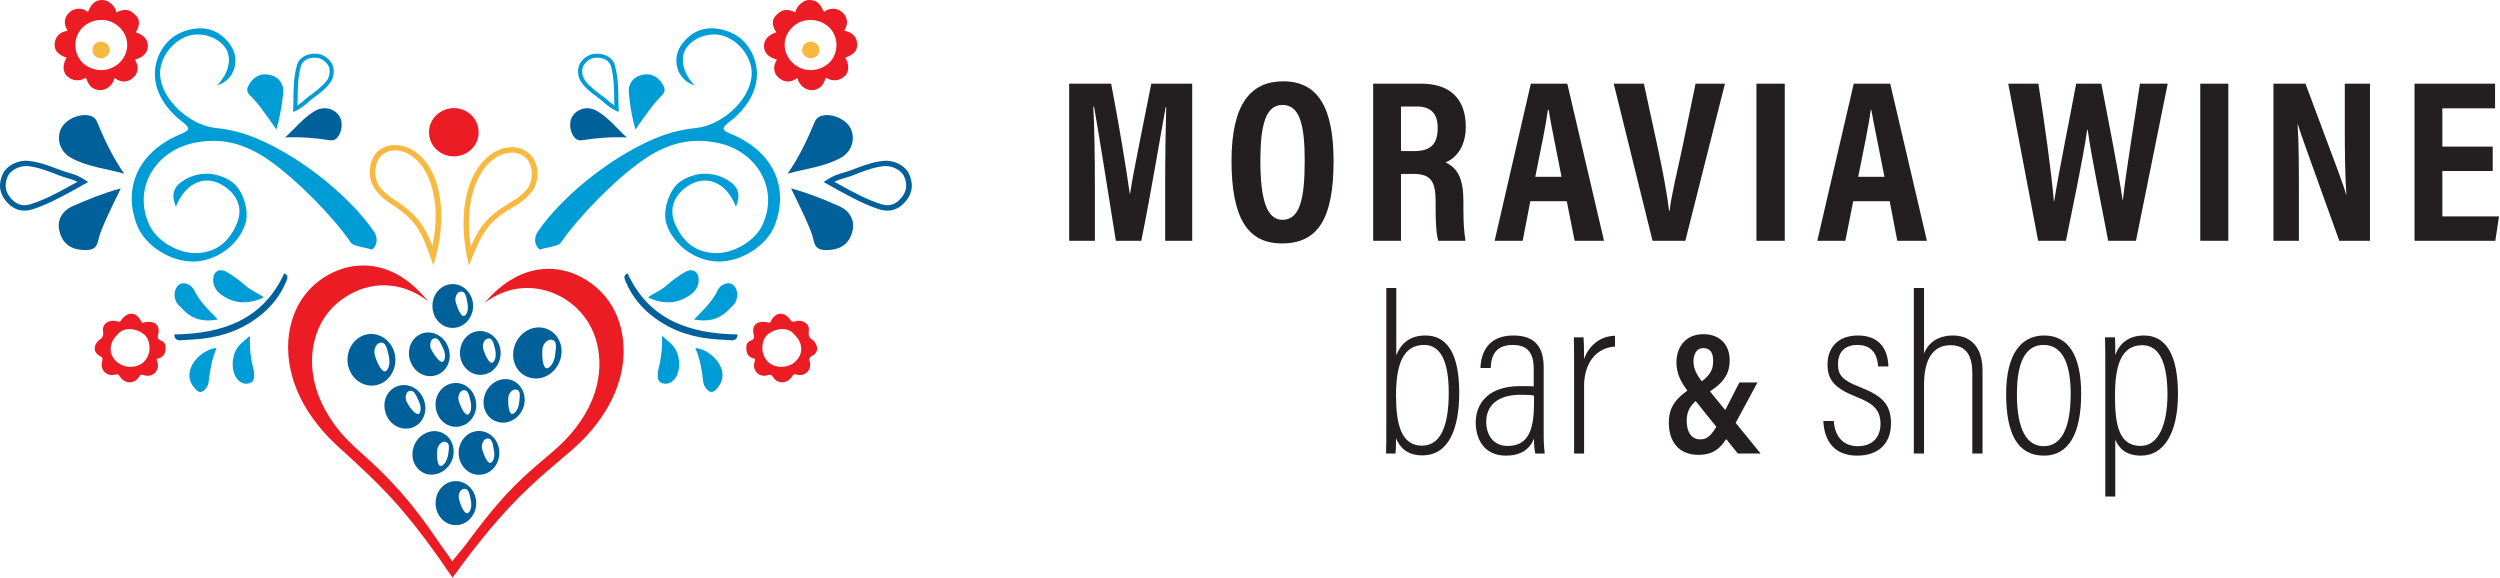 <svg width="277" height="64" viewBox="0 0 277 64" fill="none" xmlns="http://www.w3.org/2000/svg">
<path fill-rule="evenodd" clip-rule="evenodd" d="M62.068 39.877C61.573 41.389 60.062 42.26 58.638 41.824C57.243 41.417 56.516 39.848 57.01 38.337C57.505 36.825 59.045 35.954 60.44 36.389C61.835 36.825 62.562 38.366 62.068 39.877ZM61.515 39.267C61.602 38.511 61.806 37.61 60.963 37.639C60.702 37.639 60.091 38.075 60.091 38.802C60.033 39.79 60.207 40.865 60.614 40.807C60.963 40.749 61.428 40.168 61.515 39.267Z" fill="#00609A"/>
<path fill-rule="evenodd" clip-rule="evenodd" d="M43.815 39.79C43.844 41.389 42.711 42.696 41.229 42.725C39.775 42.755 38.555 41.505 38.497 39.935C38.468 38.366 39.601 37.058 41.054 37C42.536 36.971 43.757 38.221 43.815 39.79ZM43.06 39.383C42.885 38.657 42.769 37.727 41.984 38.017C41.723 38.104 41.316 38.715 41.548 39.412C41.839 40.371 42.362 41.33 42.74 41.127C43.031 40.982 43.292 40.284 43.06 39.383Z" fill="#00609A"/>
<path fill-rule="evenodd" clip-rule="evenodd" d="M52.767 55.746C52.767 57.083 51.749 58.187 50.5 58.187C49.25 58.187 48.262 57.083 48.262 55.746C48.262 54.409 49.25 53.305 50.5 53.305C51.749 53.305 52.767 54.409 52.767 55.746ZM52.156 55.368C52.011 54.758 51.953 53.973 51.255 54.206C51.052 54.264 50.674 54.758 50.877 55.368C51.081 56.182 51.517 57.025 51.837 56.85C52.098 56.734 52.331 56.153 52.156 55.368Z" fill="#00609A"/>
<path fill-rule="evenodd" clip-rule="evenodd" d="M52.419 33.89C52.419 35.256 51.402 36.331 50.152 36.331C48.902 36.331 47.914 35.256 47.914 33.89C47.914 32.553 48.902 31.478 50.152 31.478C51.402 31.478 52.419 32.553 52.419 33.89ZM51.779 33.512C51.663 32.902 51.576 32.117 50.908 32.35C50.675 32.408 50.326 32.931 50.501 33.512C50.733 34.326 51.14 35.169 51.46 34.995C51.721 34.878 51.954 34.297 51.779 33.512Z" fill="#00609A"/>
<path fill-rule="evenodd" clip-rule="evenodd" d="M50.124 50.892C49.659 52.142 48.351 52.869 47.16 52.491C45.997 52.084 45.387 50.747 45.852 49.468C46.288 48.218 47.596 47.492 48.787 47.87C49.979 48.277 50.56 49.614 50.124 50.892ZM49.659 50.34C49.746 49.701 49.921 48.945 49.194 48.945C48.962 48.945 48.468 49.294 48.438 49.933C48.38 50.776 48.497 51.677 48.845 51.648C49.136 51.59 49.543 51.125 49.659 50.34Z" fill="#00609A"/>
<path fill-rule="evenodd" clip-rule="evenodd" d="M55.325 50.166C55.325 51.532 54.337 52.607 53.058 52.607C51.837 52.607 50.82 51.532 50.82 50.166C50.82 48.829 51.837 47.753 53.058 47.753C54.337 47.753 55.325 48.829 55.325 50.166ZM54.715 49.817C54.599 49.178 54.511 48.393 53.843 48.625C53.61 48.712 53.262 49.207 53.436 49.817C53.669 50.602 54.075 51.444 54.395 51.27C54.657 51.154 54.889 50.573 54.715 49.817Z" fill="#00609A"/>
<path fill-rule="evenodd" clip-rule="evenodd" d="M58.027 45.05C57.62 46.329 56.312 47.114 55.121 46.736C53.929 46.416 53.29 45.08 53.697 43.801C54.104 42.522 55.383 41.737 56.574 42.086C57.766 42.435 58.405 43.772 58.027 45.05ZM57.533 44.527C57.591 43.888 57.766 43.132 57.039 43.161C56.807 43.161 56.312 43.539 56.312 44.179C56.283 44.992 56.429 45.922 56.778 45.864C57.068 45.806 57.475 45.312 57.533 44.527Z" fill="#00609A"/>
<path fill-rule="evenodd" clip-rule="evenodd" d="M47.043 44.556C47.392 45.864 46.694 47.143 45.474 47.434C44.253 47.724 43.003 46.91 42.684 45.603C42.335 44.295 43.032 43.016 44.253 42.725C45.474 42.435 46.723 43.248 47.043 44.556ZM46.346 44.324C46.084 43.743 45.793 43.016 45.212 43.394C45.009 43.51 44.776 44.091 45.125 44.644C45.532 45.37 46.142 46.068 46.433 45.835C46.636 45.661 46.723 45.05 46.346 44.324Z" fill="#00609A"/>
<path fill-rule="evenodd" clip-rule="evenodd" d="M52.765 44.789C52.823 46.126 51.864 47.23 50.614 47.288C49.365 47.347 48.318 46.3 48.26 44.934C48.202 43.597 49.161 42.493 50.411 42.435C51.661 42.377 52.707 43.423 52.765 44.789ZM52.126 44.411C51.98 43.801 51.864 43.045 51.196 43.278C50.992 43.365 50.644 43.888 50.847 44.469C51.109 45.283 51.574 46.097 51.864 45.922C52.126 45.777 52.329 45.196 52.126 44.411Z" fill="#00609A"/>
<path fill-rule="evenodd" clip-rule="evenodd" d="M49.745 38.744C50.094 40.052 49.368 41.359 48.147 41.621C46.926 41.912 45.706 41.069 45.386 39.761C45.066 38.453 45.764 37.174 46.984 36.884C48.205 36.622 49.426 37.436 49.745 38.744ZM49.077 38.54C48.786 37.959 48.525 37.203 47.914 37.581C47.74 37.697 47.508 38.279 47.827 38.802C48.234 39.557 48.845 40.284 49.106 40.052C49.339 39.848 49.426 39.238 49.077 38.54Z" fill="#00609A"/>
<path fill-rule="evenodd" clip-rule="evenodd" d="M55.47 39.063C55.499 40.4 54.54 41.505 53.291 41.534C52.041 41.563 50.995 40.517 50.965 39.18C50.936 37.814 51.895 36.709 53.145 36.68C54.395 36.651 55.441 37.697 55.47 39.063ZM54.86 38.685C54.686 38.075 54.598 37.291 53.93 37.552C53.697 37.61 53.378 38.133 53.552 38.715C53.814 39.528 54.25 40.342 54.569 40.168C54.831 40.051 55.034 39.47 54.86 38.685Z" fill="#00609A"/>
<path fill-rule="evenodd" clip-rule="evenodd" d="M51.751 28.455C50.967 24.619 51.373 21.073 52.856 18.748C53.844 17.207 55.326 16.277 56.779 16.306C57.506 16.335 58.174 16.568 58.697 17.062C59.715 17.963 59.947 20.143 58.755 21.451C58.058 22.235 57.535 22.555 56.895 22.933C56.489 23.166 56.024 23.456 55.413 23.892C53.931 25.026 53.35 26.043 52.333 28.484L51.955 29.443L51.751 28.455ZM53.379 19.067C52.1 21.073 51.664 24.037 52.158 27.322C53.001 25.432 53.669 24.473 55.035 23.427C55.675 22.962 56.14 22.671 56.576 22.41C57.186 22.061 57.651 21.77 58.291 21.073C59.221 20.027 59.046 18.196 58.261 17.498C57.855 17.12 57.361 16.917 56.75 16.917C55.529 16.888 54.251 17.701 53.379 19.067Z" fill="#F8B940"/>
<path fill-rule="evenodd" clip-rule="evenodd" d="M47.679 28.455C46.808 25.956 46.255 24.909 44.86 23.718C44.279 23.224 43.814 22.933 43.436 22.671C42.826 22.265 42.303 21.916 41.663 21.102C40.53 19.736 40.879 17.585 41.925 16.713C42.477 16.277 43.117 16.045 43.843 16.074C45.325 16.103 46.749 17.062 47.679 18.69C49.045 21.102 49.278 24.648 48.29 28.426L48.028 29.414L47.679 28.455ZM42.332 17.178C41.518 17.847 41.256 19.649 42.128 20.753C42.71 21.48 43.175 21.77 43.785 22.177C44.192 22.439 44.657 22.759 45.238 23.253C46.546 24.357 47.185 25.374 47.912 27.264C48.581 24.008 48.29 21.044 47.127 18.98C46.313 17.556 45.064 16.684 43.814 16.655C43.262 16.655 42.739 16.83 42.332 17.178Z" fill="#F8B940"/>
<path d="M50.239 17.324C51.75 17.353 53.029 16.161 53.029 14.708C53.058 13.226 51.866 12.005 50.326 11.976C48.815 11.976 47.536 13.139 47.536 14.621C47.507 16.074 48.698 17.295 50.239 17.324Z" fill="#EC1C24"/>
<path fill-rule="evenodd" clip-rule="evenodd" d="M66.628 46.242C65.204 48.335 63.751 49.555 61.891 51.125C60.641 52.171 59.246 53.363 57.56 55.048C54.364 58.245 51.602 61.995 50.294 63.797C50.236 63.874 50.188 63.942 50.149 64C50.091 63.923 50.033 63.845 49.975 63.768C48.725 61.937 46.08 58.071 43 54.787C41.343 53.043 39.977 51.793 38.785 50.689C37.884 49.875 37.071 49.148 36.315 48.364C35.559 47.55 34.862 46.707 34.164 45.632C30.996 40.662 31.636 36.012 33.321 33.338C34.687 31.158 37.071 29.676 39.57 29.443C39.803 29.424 40.025 29.414 40.239 29.414C42.535 29.414 44.714 30.461 46.603 32.437C46.778 32.631 46.952 32.824 47.127 33.018C47.224 33.135 47.33 33.26 47.446 33.396C45.441 31.827 43.465 31.536 42.041 31.623C40.791 31.71 39.57 32.117 38.524 32.757C37.448 33.396 36.518 34.268 35.85 35.343C34.339 37.756 33.728 41.883 36.518 46.242C37.681 48.073 38.843 49.12 40.326 50.456C41.256 51.27 42.273 52.229 43.523 53.566C45.877 56.037 47.882 58.972 48.841 60.396C48.929 60.483 49.335 61.094 49.742 61.646L50.091 62.198C50.556 61.617 51.486 60.512 51.544 60.425C52.562 59.059 54.654 56.182 57.037 53.799C58.316 52.52 59.392 51.619 60.351 50.805C61.862 49.526 63.053 48.509 64.274 46.736C67.21 42.493 66.716 38.337 65.262 35.866C63.983 33.687 61.658 32.175 59.13 31.943C57.735 31.797 55.758 32.03 53.724 33.541C53.84 33.396 53.957 33.28 54.073 33.135C54.218 32.96 54.392 32.815 54.538 32.64L54.712 32.495C54.799 32.379 54.916 32.292 55.003 32.204L55.206 32.03C55.303 31.953 55.4 31.875 55.497 31.797L55.7 31.623C55.788 31.565 55.875 31.507 55.991 31.42L56.194 31.274C56.282 31.216 56.34 31.158 56.456 31.1C56.514 31.071 56.601 31.013 56.66 30.984L56.921 30.838C56.999 30.78 57.076 30.732 57.154 30.693L57.648 30.461C61.862 28.601 66.047 30.867 67.849 33.977C69.448 36.738 69.971 41.389 66.628 46.242Z" fill="#EC1C24"/>
<path fill-rule="evenodd" clip-rule="evenodd" d="M97.528 23.224C95.842 22.701 94.389 21.887 92.819 21.044C92.451 20.831 92.073 20.618 91.686 20.405L91.25 20.172L91.657 19.91C92.296 19.474 92.936 19.271 93.575 19.097C93.827 19.019 94.069 18.942 94.302 18.864L94.738 18.69C95.755 18.312 96.83 17.905 97.993 17.818C99.097 17.731 100.289 18.37 100.696 19.213C101.219 20.317 101.132 21.305 100.434 22.206C99.824 22.962 99.126 23.34 98.341 23.34C98.07 23.34 97.799 23.301 97.528 23.224ZM98.022 18.399C96.975 18.486 95.958 18.864 94.97 19.242L94.534 19.416C94.282 19.513 94.021 19.601 93.749 19.678C93.314 19.794 92.878 19.939 92.442 20.143C92.674 20.259 92.907 20.385 93.139 20.521C94.65 21.364 96.104 22.148 97.702 22.642C98.574 22.904 99.301 22.642 99.94 21.829C100.492 21.131 100.55 20.346 100.143 19.474C99.853 18.893 98.952 18.399 98.167 18.399C98.109 18.399 98.061 18.399 98.022 18.399Z" fill="#00609A"/>
<path d="M87.266 19.242C89.242 18.69 91.335 18.486 93.136 17.498C94.328 16.859 94.822 15.464 94.27 14.272C93.747 13.168 92.032 12.441 90.899 12.877C90.627 12.993 90.434 13.168 90.317 13.4C89.475 15.435 88.544 17.411 87.266 19.242Z" fill="#00609A"/>
<path d="M94.475 25.491C94.126 27.205 92.876 27.67 91.772 27.7C90.638 27.758 90.318 27.438 90.115 26.508C89.941 25.723 89.563 24.968 89.243 24.212C88.749 23.107 88.168 21.945 87.644 20.869C87.674 20.869 87.674 20.869 87.732 20.899C89.563 21.393 91.278 22.09 92.992 22.846C94.184 23.369 94.707 24.444 94.475 25.491Z" fill="#00609A"/>
<path fill-rule="evenodd" clip-rule="evenodd" d="M68.168 7.384C68.488 8.605 68.517 9.826 68.517 11.104C68.517 11.414 68.527 11.724 68.546 12.034V12.412L68.226 12.267C67.674 12.005 67.325 11.686 66.947 11.395C66.812 11.259 66.666 11.133 66.511 11.017L66.25 10.814C65.581 10.32 64.913 9.826 64.419 9.128C63.954 8.489 63.925 7.5 64.332 6.919C64.855 6.193 65.552 5.873 66.424 5.96C67.122 6.047 67.645 6.338 67.965 6.832C68.061 6.987 68.129 7.171 68.168 7.384ZM64.797 8.895C65.262 9.506 65.901 10 66.511 10.465L66.802 10.668C66.957 10.785 67.112 10.911 67.267 11.046C67.5 11.279 67.761 11.482 68.081 11.686C68.081 11.492 68.071 11.298 68.052 11.104C68.052 9.855 68.023 8.663 67.732 7.471C67.587 6.832 67.122 6.483 66.366 6.396C65.669 6.338 65.145 6.57 64.71 7.181C64.419 7.559 64.448 8.314 64.768 8.808C64.768 8.828 64.777 8.857 64.797 8.895Z" fill="#009CD5"/>
<path d="M69.447 15.231C68.313 14.214 67.412 12.993 66.046 12.238C65.174 11.773 64.07 11.976 63.489 12.79C62.937 13.517 63.14 14.854 63.837 15.406C64.012 15.522 64.206 15.57 64.419 15.551C66.075 15.29 67.732 15.144 69.447 15.231Z" fill="#00609A"/>
<path d="M73.168 10.726C72.674 11.25 72.354 11.627 72.005 12.121C71.453 12.848 70.901 13.633 70.407 14.359C70.029 13.052 69.796 11.656 69.68 10.32C69.564 9.39 70.087 8.634 70.872 8.372C72.122 7.965 72.906 8.547 73.342 9.215C73.807 9.913 73.72 10.232 73.168 10.726Z" fill="#009CD5"/>
<path d="M77.062 9.477C75.028 8.982 74.272 6.512 75.609 4.826C76.685 3.431 78.08 2.908 79.765 3.228C81.538 3.577 82.817 4.594 83.486 6.25C84.561 8.924 83.282 11.598 80.87 13.458C79.882 14.243 79.911 14.388 81.16 14.911C85.578 16.801 87.496 20.695 85.84 24.968C84.968 27.176 82.207 29.007 79.591 28.978C77.062 28.949 74.592 27.147 73.836 24.793C73.371 23.34 74.156 20.986 75.348 20.143C77.121 18.922 79.213 19.009 80.783 20.056C81.858 20.753 82.061 21.683 81.538 22.904C80.492 20.143 78.138 19.213 76.045 20.724C74.563 21.799 74.098 23.311 74.854 24.938C75.696 26.799 77.062 27.99 79.3 28.048C81.277 28.077 83.602 26.74 84.445 24.997C86.363 20.986 83.892 16.888 79.823 15.9C76.51 15.115 73.807 15.958 71.25 17.731C68.198 19.852 64.187 23.921 62.124 26.915C61.833 27.322 60.264 27.438 59.828 27.67C59.072 27.089 59.246 26.188 59.566 25.694C62.385 21.567 68.285 16.859 73.604 14.941C74.592 14.592 76.074 14.272 77.091 14.185C79.94 13.923 83.079 11.133 83.282 8.372C83.427 6.483 81.916 4.449 79.998 3.925C78.516 3.548 76.743 4.187 75.987 5.408C75.29 6.512 75.755 8.314 77.033 9.506L77.062 9.477Z" fill="#009CD5"/>
<path fill-rule="evenodd" clip-rule="evenodd" d="M89.97 39.441C89.679 39.615 89.621 39.703 89.708 40.022C89.999 40.953 89.214 41.766 88.284 41.505C87.936 41.417 87.906 41.505 87.761 41.708C87.238 42.551 86.134 42.58 85.639 41.766C85.465 41.505 85.378 41.476 85.116 41.563C84.012 41.912 83.314 40.923 83.605 40.081C83.75 39.732 83.634 39.761 83.402 39.674C82.966 39.557 82.733 39.209 82.704 38.773C82.675 38.366 82.646 37.93 83.227 37.726C83.431 37.639 83.634 37.494 83.518 37.116C83.227 36.041 83.896 35.459 85.058 35.721C85.174 35.75 85.291 35.837 85.407 35.605C85.901 34.558 86.889 34.471 87.558 35.43C87.761 35.721 87.877 35.663 88.11 35.605C88.895 35.343 89.737 35.866 89.621 36.651C89.534 37.174 89.679 37.494 90.057 37.668C90.726 38.279 90.697 39.092 89.97 39.441ZM85 37.116C84.361 37.697 84.157 39.267 85.174 40.168C86.017 40.865 87.471 40.807 88.255 39.935C89.04 39.092 88.924 37.901 87.994 37.058C87.412 36.215 85.901 36.302 85 37.116Z" fill="#EC1C24"/>
<path d="M71.863 32.989C73.142 33.57 74.45 33.716 75.758 33.105C76.717 32.64 77.444 32.001 77.414 30.954C77.385 30.054 76.688 29.676 75.903 30.141C75.206 30.548 74.566 31.013 73.956 31.536C73.404 32.059 72.706 32.379 72.067 32.757C71.951 32.815 71.863 32.873 71.863 32.989Z" fill="#009CD5"/>
<path d="M76.894 35.401C78.348 35.663 79.539 35.459 80.557 34.5C80.789 34.297 80.963 34.064 81.196 33.861C81.516 33.57 81.632 33.221 81.69 32.815C81.748 32.175 81.428 31.565 80.963 31.419C80.557 31.274 79.801 31.565 79.539 32.117C78.958 33.396 77.941 34.326 76.894 35.401Z" fill="#009CD5"/>
<path d="M81.717 37.058C76.369 36.971 71.893 35.43 69.539 30.286C69.103 30.489 69.132 30.751 69.307 31.158C70.004 32.844 71.138 34.21 72.591 35.256C74.654 36.767 77.008 37.465 79.566 37.61C80.012 37.649 80.457 37.678 80.903 37.697C81.397 37.755 81.717 37.581 81.717 37.058Z" fill="#00609A"/>
<path d="M73.346 37.203C73.404 38.656 73.229 39.877 72.91 41.098C72.89 41.175 72.88 41.253 72.88 41.33C72.88 41.795 72.822 42.289 73.404 42.464C73.985 42.638 74.45 42.377 74.799 41.941C75.496 40.981 75.38 39.209 74.537 38.279C74.218 37.93 73.84 37.639 73.346 37.203Z" fill="#009CD5"/>
<path d="M77.039 38.569C77.562 39.761 77.766 40.981 77.911 42.26C77.94 42.58 78.085 42.871 78.289 43.103C78.609 43.481 78.957 43.568 79.335 43.161C80.352 42.144 80.294 40.807 79.132 39.615C78.521 39.005 77.649 38.569 77.039 38.569Z" fill="#009CD5"/>
<path fill-rule="evenodd" clip-rule="evenodd" d="M85.869 1.833C86.654 0.932 87.235 0.961 88.136 1.368C88.223 0.67 89.008 0.031 89.589 0.002C90.345 -0.027 90.839 0.292 91.188 1.135C91.333 1.455 91.478 1.193 91.566 1.135C92.176 0.845 92.874 0.932 93.368 1.397C93.862 1.862 93.978 2.53 93.687 3.112C93.629 3.208 93.581 3.305 93.542 3.402C94.501 3.577 94.879 4.1 94.966 4.768C95.053 5.553 94.675 6.018 93.658 6.396C94.094 7.093 94.094 7.907 93.658 8.372C93.426 8.605 93.135 8.779 92.815 8.866C92.35 8.953 91.914 8.866 91.507 8.605C91.275 9.244 91.072 9.593 90.723 9.767C89.793 10.319 88.775 9.767 88.427 8.895C88.398 8.779 88.427 8.576 88.165 8.75C87.584 9.157 86.886 9.128 86.305 8.634C85.811 8.256 85.637 7.558 85.898 6.977C85.956 6.861 86.014 6.745 86.073 6.599C85.142 6.367 84.648 5.815 84.648 5.088C84.648 4.419 85.142 3.838 86.014 3.577C85.549 2.908 85.52 2.24 85.869 1.833ZM91.798 2.966C90.723 2.007 88.921 1.862 87.729 3.083C86.596 4.245 86.712 5.96 87.874 7.006C89.124 8.14 90.868 7.936 91.943 6.89C92.99 5.756 92.903 3.954 91.798 2.966Z" fill="#EC1C24"/>
<path d="M89.184 6.192C89.562 6.57 90.172 6.541 90.55 6.163C90.899 5.815 90.87 5.175 90.492 4.855C90.143 4.536 89.533 4.507 89.126 4.914C88.777 5.291 88.777 5.844 89.184 6.192Z" fill="#F8B940"/>
<path fill-rule="evenodd" clip-rule="evenodd" d="M2.72 23.34C1.906 23.34 1.208 22.962 0.598 22.206C-0.1 21.305 -0.187 20.317 0.336 19.213C0.743 18.37 1.964 17.731 3.039 17.818C4.202 17.905 5.277 18.312 6.294 18.69L6.73 18.864C6.963 18.942 7.205 19.019 7.457 19.097C8.096 19.271 8.736 19.474 9.375 19.91L9.782 20.172L9.346 20.404C8.959 20.618 8.581 20.831 8.213 21.044C6.643 21.887 5.19 22.701 3.504 23.224C3.233 23.301 2.971 23.34 2.72 23.34ZM2.865 18.399C2.08 18.399 1.179 18.893 0.889 19.474C0.482 20.346 0.54 21.131 1.092 21.829C1.731 22.642 2.458 22.904 3.33 22.642C4.928 22.148 6.382 21.363 7.893 20.521C8.125 20.385 8.358 20.259 8.59 20.143C8.154 19.939 7.718 19.794 7.283 19.678C7.011 19.6 6.75 19.513 6.498 19.416L6.062 19.242C5.074 18.864 4.056 18.486 3.01 18.399C2.971 18.399 2.923 18.399 2.865 18.399Z" fill="#00609A"/>
<path d="M13.761 19.242C11.785 18.69 9.692 18.486 7.89 17.498C6.699 16.859 6.205 15.464 6.757 14.272C7.28 13.168 8.995 12.441 10.128 12.877C10.399 12.993 10.593 13.168 10.709 13.4C11.552 15.435 12.482 17.411 13.761 19.242Z" fill="#00609A"/>
<path d="M6.558 25.491C6.907 27.205 8.156 27.67 9.261 27.7C10.394 27.758 10.714 27.438 10.917 26.508C11.092 25.723 11.47 24.968 11.789 24.212C12.283 23.107 12.865 21.945 13.388 20.869C13.359 20.869 13.359 20.869 13.301 20.899C11.47 21.393 9.755 22.09 8.04 22.846C6.849 23.369 6.325 24.444 6.558 25.491Z" fill="#00609A"/>
<path fill-rule="evenodd" clip-rule="evenodd" d="M33.066 6.832C33.385 6.338 33.908 6.047 34.606 5.96C35.478 5.873 36.175 6.193 36.699 6.919C37.105 7.5 37.076 8.489 36.611 9.128C36.117 9.826 35.449 10.32 34.78 10.814L34.519 11.017C34.364 11.133 34.218 11.259 34.083 11.395C33.705 11.686 33.356 12.005 32.804 12.267L32.484 12.412V12.034C32.504 11.724 32.513 11.414 32.513 11.104C32.513 9.826 32.542 8.605 32.862 7.384C32.901 7.171 32.969 6.987 33.066 6.832ZM36.292 8.808C36.582 8.314 36.611 7.559 36.321 7.181C35.885 6.57 35.362 6.338 34.664 6.396C33.908 6.483 33.444 6.832 33.298 7.471C33.008 8.663 32.978 9.855 32.978 11.104C32.959 11.298 32.949 11.492 32.949 11.686C33.269 11.482 33.531 11.279 33.763 11.046C33.918 10.911 34.073 10.785 34.228 10.668L34.519 10.465C35.129 10 35.769 9.506 36.234 8.895C36.253 8.857 36.272 8.828 36.292 8.808Z" fill="#009CD5"/>
<path d="M31.586 15.231C32.719 14.214 33.65 12.993 34.986 12.238C35.858 11.773 36.963 11.976 37.544 12.79C38.096 13.517 37.893 14.854 37.195 15.406C37.021 15.522 36.827 15.57 36.614 15.551C34.957 15.29 33.301 15.144 31.586 15.231Z" fill="#00609A"/>
<path d="M27.866 10.726C28.36 11.25 28.679 11.627 29.028 12.121C29.58 12.848 30.133 13.633 30.627 14.359C31.004 13.052 31.237 11.656 31.382 10.32C31.47 9.39 30.975 8.634 30.162 8.372C28.912 7.965 28.127 8.547 27.691 9.215C27.226 9.913 27.313 10.232 27.866 10.726Z" fill="#009CD5"/>
<path d="M23.964 9.477C25.999 8.982 26.755 6.512 25.418 4.826C24.342 3.431 22.947 2.908 21.262 3.228C19.489 3.577 18.239 4.594 17.541 6.25C16.466 8.924 17.745 11.598 20.157 13.458C21.145 14.243 21.116 14.388 19.895 14.911C15.449 16.801 13.53 20.695 15.187 24.968C16.059 27.176 18.82 29.007 21.436 28.978C23.964 28.949 26.435 27.147 27.191 24.793C27.655 23.34 26.9 20.986 25.679 20.143C23.906 18.922 21.814 19.009 20.244 20.056C19.169 20.753 18.965 21.683 19.489 22.904C20.564 20.143 22.918 19.213 24.982 20.724C26.464 21.799 26.929 23.311 26.173 24.938C25.33 26.799 23.964 27.99 21.727 28.048C19.75 28.077 17.425 26.74 16.582 24.997C14.664 20.986 17.134 16.888 21.203 15.9C24.517 15.115 27.22 15.958 29.777 17.731C32.829 19.852 36.84 23.921 38.903 26.915C39.194 27.322 40.763 27.438 41.199 27.67C41.955 27.089 41.78 26.188 41.461 25.694C38.642 21.567 32.742 16.859 27.423 14.941C26.435 14.592 24.953 14.272 23.964 14.185C21.087 13.923 17.948 11.133 17.745 8.372C17.599 6.483 19.111 4.449 21.029 3.925C22.511 3.548 24.284 4.187 25.04 5.408C25.737 6.512 25.272 8.314 23.994 9.506L23.964 9.477Z" fill="#009CD5"/>
<path fill-rule="evenodd" clip-rule="evenodd" d="M10.977 37.668C11.354 37.494 11.5 37.174 11.412 36.651C11.296 35.866 12.139 35.343 12.924 35.605C13.156 35.663 13.273 35.721 13.476 35.43C14.145 34.471 15.162 34.558 15.627 35.605C15.743 35.837 15.859 35.75 15.976 35.721C17.138 35.459 17.806 36.041 17.516 37.116C17.4 37.494 17.603 37.639 17.806 37.726C18.388 37.93 18.359 38.366 18.33 38.773C18.301 39.209 18.068 39.557 17.632 39.674C17.4 39.761 17.283 39.732 17.429 40.081C17.748 40.923 17.022 41.912 15.917 41.563C15.656 41.476 15.569 41.505 15.394 41.766C14.9 42.58 13.796 42.551 13.273 41.708C13.127 41.505 13.098 41.417 12.749 41.505C11.819 41.766 11.035 40.953 11.325 40.022C11.412 39.703 11.354 39.615 11.064 39.441C10.337 39.092 10.308 38.279 10.977 37.668ZM13.04 37.058C12.11 37.901 11.994 39.092 12.778 39.935C13.592 40.807 15.016 40.865 15.859 40.168C16.877 39.267 16.673 37.697 16.034 37.116C15.133 36.302 13.621 36.215 13.04 37.058Z" fill="#EC1C24"/>
<path d="M29.169 32.989C27.89 33.57 26.582 33.716 25.275 33.105C24.316 32.64 23.589 32.001 23.618 30.954C23.647 30.054 24.345 29.676 25.129 30.141C25.827 30.548 26.466 31.013 27.077 31.536C27.629 32.059 28.326 32.379 28.966 32.757C29.082 32.815 29.169 32.873 29.169 32.989Z" fill="#009CD5"/>
<path d="M24.142 35.401C22.689 35.663 21.497 35.459 20.48 34.5C20.248 34.297 20.073 34.064 19.841 33.861C19.521 33.57 19.405 33.221 19.347 32.815C19.288 32.175 19.608 31.565 20.073 31.419C20.48 31.274 21.236 31.565 21.497 32.117C22.108 33.396 23.096 34.326 24.142 35.401Z" fill="#009CD5"/>
<path d="M19.316 37.058C24.664 36.971 29.14 35.43 31.494 30.286C31.93 30.489 31.901 30.751 31.727 31.158C31.029 32.844 29.896 34.21 28.442 35.256C26.379 36.767 24.025 37.465 21.467 37.61C21.021 37.649 20.576 37.678 20.13 37.697C19.636 37.755 19.316 37.581 19.316 37.058Z" fill="#00609A"/>
<path d="M27.69 37.203C27.632 38.656 27.806 39.877 28.126 41.098C28.145 41.175 28.155 41.253 28.155 41.33C28.155 41.795 28.213 42.289 27.632 42.464C27.051 42.638 26.585 42.377 26.237 41.941C25.539 40.981 25.655 39.209 26.498 38.279C26.818 37.93 27.196 37.639 27.69 37.203Z" fill="#009CD5"/>
<path d="M23.999 38.569C23.476 39.761 23.273 40.981 23.127 42.26C23.098 42.58 22.953 42.871 22.749 43.103C22.43 43.481 22.081 43.568 21.703 43.161C20.686 42.144 20.744 40.807 21.907 39.615C22.517 39.005 23.389 38.569 23.999 38.569Z" fill="#009CD5"/>
<path fill-rule="evenodd" clip-rule="evenodd" d="M15.044 3.577C15.886 3.838 16.41 4.419 16.381 5.088C16.381 5.815 15.886 6.367 14.956 6.599C15.014 6.745 15.073 6.861 15.131 6.977C15.392 7.558 15.218 8.256 14.724 8.634C14.172 9.128 13.474 9.157 12.864 8.75C12.631 8.576 12.631 8.779 12.602 8.895C12.283 9.767 11.236 10.319 10.306 9.767C9.957 9.593 9.754 9.244 9.521 8.605C9.115 8.866 8.679 8.953 8.214 8.866C7.894 8.779 7.603 8.605 7.371 8.372C6.935 7.907 6.935 7.093 7.371 6.396C6.354 6.018 5.976 5.553 6.063 4.768C6.15 4.1 6.528 3.577 7.487 3.402C7.448 3.305 7.4 3.208 7.342 3.112C7.051 2.53 7.167 1.862 7.661 1.397C8.155 0.932 8.853 0.845 9.463 1.135C9.551 1.193 9.696 1.455 9.841 1.135C10.19 0.292 10.684 -0.027 11.44 0.002C12.021 0.031 12.806 0.67 12.893 1.368C13.794 0.961 14.375 0.932 15.16 1.833C15.509 2.24 15.479 2.908 15.044 3.577ZM9.086 6.89C10.161 7.936 11.905 8.14 13.184 7.006C14.317 5.96 14.433 4.245 13.3 3.083C12.108 1.862 10.306 2.007 9.231 2.966C8.126 3.954 8.039 5.756 9.086 6.89Z" fill="#EC1C24"/>
<path d="M11.845 6.192C11.467 6.57 10.857 6.541 10.479 6.163C10.13 5.815 10.159 5.175 10.537 4.855C10.886 4.536 11.496 4.507 11.903 4.914C12.252 5.291 12.252 5.844 11.845 6.192Z" fill="#F8B940"/>
<path d="M129.102 20.199C129.102 17.235 129.16 13.834 129.218 11.858H129.16C128.55 15.171 127.591 21.042 126.457 26.68H123.638C122.795 21.42 121.807 15.171 121.226 11.829H121.139C121.255 13.863 121.313 17.496 121.313 20.49V26.68H118.465V9.271H123.115C124.045 14.096 124.83 18.95 125.179 21.478H125.208C125.556 19.124 126.661 13.893 127.562 9.271H132.096V26.68H129.102V20.199Z" fill="#231F20"/>
<path fill-rule="evenodd" clip-rule="evenodd" d="M147.759 17.845C147.759 24.21 146.044 26.971 142.033 26.971C138.284 26.971 136.453 24.239 136.453 17.816C136.453 11.538 138.575 9.01 142.179 9.01C145.957 9.01 147.759 11.8 147.759 17.845ZM139.65 17.787C139.65 21.914 140.29 24.355 142.091 24.355C144.01 24.355 144.562 22.088 144.562 17.787C144.562 13.747 143.981 11.626 142.091 11.626C140.231 11.626 139.65 13.893 139.65 17.787Z" fill="#231F20"/>
<path fill-rule="evenodd" clip-rule="evenodd" d="M155.229 19.269V26.68H152.148V9.271H157.467C160.635 9.271 162.408 10.928 162.408 14.038C162.408 16.537 161.071 17.642 160.17 17.991C161.507 18.63 162.146 19.763 162.146 22.321V23.018C162.146 24.995 162.234 25.75 162.379 26.68H159.356C159.124 25.867 159.066 24.501 159.066 22.989V22.379C159.066 20.054 158.542 19.269 156.566 19.269H155.229ZM155.229 16.741H156.682C158.572 16.741 159.298 15.927 159.298 14.154C159.298 12.672 158.601 11.8 157.002 11.8H155.229V16.741Z" fill="#231F20"/>
<path fill-rule="evenodd" clip-rule="evenodd" d="M169.558 22.292L168.715 26.68H165.605L169.616 9.271H173.656L177.725 26.68H174.47L173.598 22.292H169.558ZM173.017 19.589C172.377 16.276 171.854 13.834 171.593 12.178H171.505C171.302 13.776 170.75 16.392 170.11 19.589H173.017Z" fill="#231F20"/>
<path d="M183.102 26.68L178.801 9.271H182.143L183.742 16.654C184.236 18.979 184.73 21.536 184.933 23.367H184.991C185.195 21.594 185.834 19.008 186.328 16.712L187.869 9.271H191.124L186.735 26.68H183.102Z" fill="#231F20"/>
<path d="M197.752 9.271V26.68H194.613V9.271H197.752Z" fill="#231F20"/>
<path fill-rule="evenodd" clip-rule="evenodd" d="M205.337 22.292L204.465 26.68H201.355L205.395 9.271H209.435L213.504 26.68H210.22L209.377 22.292H205.337ZM208.796 19.589C208.156 16.276 207.633 13.834 207.343 12.178H207.284C207.081 13.776 206.529 16.392 205.889 19.589H208.796Z" fill="#231F20"/>
<path d="M225.825 26.68L222.512 9.271H225.854C226.493 13.398 227.307 19.066 227.569 22.321H227.598C228.121 18.979 229.342 13.079 230.039 9.271H232.829C233.469 12.701 234.718 18.862 235.183 22.176H235.213C235.619 18.514 236.637 12.585 237.102 9.271H240.182L236.666 26.68H233.585C232.917 23.047 231.783 17.758 231.318 14.387H231.26C230.766 17.816 229.574 23.338 228.906 26.68H225.825Z" fill="#231F20"/>
<path d="M246.899 9.271V26.68H243.789V9.271H246.899Z" fill="#231F20"/>
<path d="M251.898 26.68V9.271H255.444C259.048 18.891 259.746 20.723 259.949 21.565H259.978C259.833 19.502 259.804 16.915 259.804 14.067V9.271H262.594V26.68H259.193C255.502 16.421 254.834 14.59 254.601 13.776H254.572C254.718 15.927 254.718 18.485 254.718 21.594V26.68H251.898Z" fill="#231F20"/>
<path d="M276.192 18.95H270.612V23.978H276.89L276.483 26.68H267.531V9.271H276.454V12.003H270.612V16.247H276.192V18.95Z" fill="#231F20"/>
<path fill-rule="evenodd" clip-rule="evenodd" d="M153.603 31.912H154.708V39.381C155.115 38.277 156.016 37.172 157.934 37.172C160.259 37.172 161.683 39.062 161.683 43.508C161.683 47.403 160.579 50.455 157.585 50.455C155.957 50.455 155.115 49.612 154.679 48.566C154.679 49.06 154.679 49.641 154.621 50.251H153.574C153.603 49.67 153.603 48.536 153.603 46.764V31.912ZM160.52 43.508C160.52 39.817 159.503 38.219 157.788 38.219C155.434 38.219 154.679 40.457 154.679 43.799C154.679 46.938 155.231 49.379 157.556 49.379C159.474 49.379 160.52 47.49 160.52 43.508Z" fill="#231F20"/>
<path fill-rule="evenodd" clip-rule="evenodd" d="M171.039 48.304C171.039 49.234 171.126 49.961 171.155 50.251H170.109C170.022 49.931 169.964 49.176 169.964 48.594C169.499 49.815 168.453 50.484 166.854 50.484C164.384 50.484 163.512 48.565 163.512 46.822C163.512 44.642 164.965 42.782 168.423 42.782C169.121 42.782 169.499 42.782 169.935 42.811V40.922C169.935 39.73 169.702 38.219 167.639 38.219C165.343 38.219 165.226 39.904 165.168 40.776H164.035C164.093 38.974 164.965 37.172 167.668 37.172C169.993 37.172 171.039 38.364 171.039 40.689V48.304ZM169.964 43.828C169.644 43.77 169.237 43.741 168.482 43.741C165.808 43.741 164.674 45.049 164.674 46.734C164.674 48.188 165.459 49.408 167.028 49.408C169.15 49.408 169.964 47.955 169.964 44.729V43.828Z" fill="#231F20"/>
<path d="M174.412 41.764C174.412 39.759 174.412 38.306 174.383 37.376H175.458C175.487 37.783 175.516 38.422 175.516 39.788C176.098 38.161 177.405 37.231 178.946 37.202V38.393C176.65 38.568 175.516 40.457 175.516 42.782V50.251H174.412V41.764Z" fill="#231F20"/>
<path d="M194.73 42.375L192.143 47.17C191.01 49.205 190.312 50.396 188.19 50.396C186.04 50.396 184.906 48.972 184.906 46.822C184.906 45.107 185.662 44.002 187.842 42.724C189.527 41.706 189.818 40.98 189.818 39.962C189.818 39.178 189.556 38.568 188.714 38.568C188.016 38.568 187.638 39.178 187.638 40.05C187.638 40.864 187.987 41.532 188.685 42.404L195.079 50.251H192.55L187.086 43.45C186.33 42.462 185.749 41.503 185.749 40.137C185.749 38.596 186.65 37.027 188.743 37.027C190.632 37.027 191.649 38.277 191.649 39.904C191.649 41.764 190.632 42.694 188.772 43.799C187.348 44.671 186.883 45.456 186.883 46.618C186.883 47.897 187.435 48.682 188.394 48.682C189.353 48.682 189.847 47.984 190.835 46.066L192.724 42.375H194.73Z" fill="#231F20"/>
<path d="M203.186 46.647C203.302 48.362 204.203 49.437 205.86 49.437C207.546 49.437 208.359 48.362 208.359 46.967C208.359 45.368 207.487 44.671 205.685 43.973C203.273 43.014 202.488 42.113 202.488 40.37C202.488 38.684 203.506 37.172 205.86 37.172C208.388 37.172 209.202 38.887 209.231 40.602H208.098C208.04 39.904 207.836 38.219 205.802 38.219C204.29 38.219 203.651 39.12 203.651 40.34C203.651 41.532 204.087 42.113 206.034 42.869C208.359 43.799 209.522 44.642 209.522 46.909C209.522 49.147 208.127 50.484 205.773 50.484C203.389 50.484 202.14 49.031 202.023 46.647H203.186Z" fill="#231F20"/>
<path d="M213.184 31.912V39.178C213.649 37.957 214.754 37.172 216.41 37.172C218.125 37.172 219.665 38.219 219.665 41.067V50.251H218.532V41.3C218.532 39.527 217.922 38.248 216.12 38.248C214.056 38.248 213.184 39.992 213.184 42.607V50.251H212.051V31.912H213.184Z" fill="#231F20"/>
<path fill-rule="evenodd" clip-rule="evenodd" d="M230.593 43.625C230.593 48.071 229.198 50.484 226.466 50.484C223.589 50.484 222.281 48.13 222.281 43.654C222.281 39.265 223.909 37.172 226.495 37.172C229.14 37.172 230.593 39.323 230.593 43.625ZM223.473 43.683C223.473 47.664 224.606 49.437 226.437 49.437C228.326 49.437 229.431 47.606 229.431 43.625C229.431 40.05 228.385 38.219 226.437 38.219C224.635 38.219 223.473 39.73 223.473 43.683Z" fill="#231F20"/>
<path fill-rule="evenodd" clip-rule="evenodd" d="M234.372 48.711V55.018H233.267V41.154C233.267 39.381 233.267 38.19 233.238 37.376H234.343C234.372 37.579 234.372 38.597 234.372 39.323C234.866 38.015 235.883 37.172 237.569 37.172C240.039 37.172 241.318 39.41 241.318 43.654C241.318 48.013 239.749 50.484 237.22 50.484C235.505 50.484 234.75 49.612 234.372 48.711ZM240.155 43.712C240.155 40.37 239.342 38.248 237.365 38.248C235.04 38.248 234.343 40.457 234.343 43.828C234.343 46.967 234.721 49.408 237.191 49.408C239.138 49.408 240.155 47.054 240.155 43.712Z" fill="#231F20"/>
</svg>

